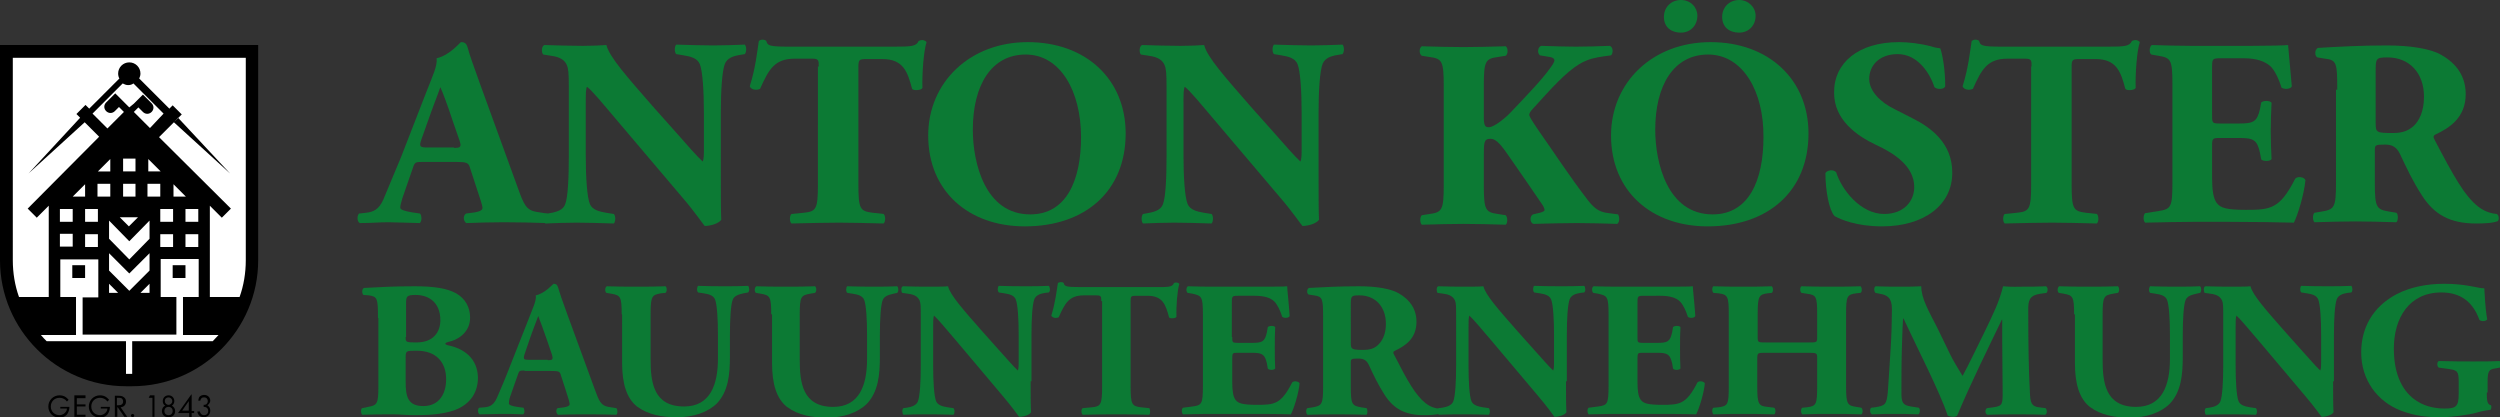 <?xml version="1.0" encoding="utf-8"?>
<!-- Generator: Adobe Illustrator 28.7.1, SVG Export Plug-In . SVG Version: 9.03 Build 54978)  -->
<svg version="1.0" id="Ebene_1" xmlns="http://www.w3.org/2000/svg" xmlns:xlink="http://www.w3.org/1999/xlink" x="0px" y="0px"
	 viewBox="0 0 605.2 101" style="enable-background:new 0 0 605.2 101;" xml:space="preserve">
<rect x="0" y="0" width="605.2" height="101" fill="#333333" stroke="none"/>
<style type="text/css">
	.st0{fill:#0C7A34;}
	.st1{fill:#FFFFFF;}
</style>
<g>
	<path class="st0" d="M109.9,35.8c1.6,0,1.9-0.2,1.3-1.9l-1.8-5.2c-0.9-2.8-2.2-6.3-2.8-7.6c-0.5,1.5-1.9,5-2.9,7.9l-1.7,4.8
		c-0.6,1.7-0.3,1.9,1.4,1.9H109.9z M102.2,39.2c-1.6,0-1.8,0.1-2.2,1.3L97.4,48c-0.4,1.3-0.5,1.8-0.5,2.3c0,0.4,0.9,0.8,2.8,1.1
		l2,0.3c0.4,0.5,0.5,1.9-0.1,2.3c-2.4-0.1-4.8-0.1-7.6-0.2c-2.3,0-3.8,0.2-6.9,0.2c-0.7-0.4-0.7-1.7-0.2-2.3l1.8-0.2
		c1.6-0.2,3-0.7,4.1-3.2c1.1-2.6,2.4-5.7,4.3-10.3l6.1-15.7c1.6-4.1,2.7-6.3,2.5-8.2c3.2-0.7,5.7-3.9,5.9-3.9c0.9,0,1.3,0.3,1.6,1.3
		c0.5,1.9,1.4,4.3,3,8.8l9.2,25.3c1.4,3.9,2,5.3,4.5,5.7l2.6,0.4c0.4,0.3,0.5,1.9-0.1,2.3c-3.2-0.1-6.9-0.2-10.4-0.2
		c-3.4,0-6,0.1-9.1,0.2c-0.7-0.4-0.9-1.7-0.1-2.3l2.2-0.3c1.6-0.3,1.8-0.7,1.8-1.1c0-0.5-0.5-2-1.3-4.4l-1.8-5.5
		c-0.3-1-0.9-1.2-3.2-1.2H102.2z"/>
	<path class="st0" d="M174.5,42.8c0,4.2,0,8.3,0.1,10.4c-0.5,0.8-2.4,1.5-4,1.5c-0.1,0-2.3-3.3-5.5-7l-15.6-18.4
		c-3.9-4.6-6.1-7.3-7.4-8.3c-0.3,0.6-0.3,1.7-0.3,4.1v12.5c0,5.2,0.3,10.1,1,11.8c0.6,1.4,2.2,1.8,3.9,2.1l1.9,0.3
		c0.5,0.5,0.4,1.9,0,2.3c-3.6-0.1-6.3-0.2-9-0.2c-2.5,0-5,0.1-7.6,0.2c-0.4-0.4-0.5-1.7,0-2.3l1.1-0.2c1.8-0.3,3.2-0.8,3.7-2.1
		c0.7-1.7,0.9-6.6,0.9-11.8V21.2c0-3.5-0.1-4.6-0.5-5.5c-0.5-1.1-1.5-1.9-3.8-2.2l-1.9-0.3c-0.5-0.5-0.4-2.1,0.3-2.3
		c3.2,0.1,6.5,0.2,9.3,0.2c2.3,0,4.3-0.1,5.7-0.2c0.7,2.9,5.1,7.8,11.1,14.7l5.7,6.4c3,3.4,4.9,5.6,6.5,7.1c0.3-0.6,0.3-1.7,0.3-2.9
		v-8.9c0-5.2-0.3-10.1-1-11.8c-0.6-1.4-2.1-1.8-3.9-2.1l-1.8-0.3c-0.5-0.5-0.4-1.9,0-2.3c3.6,0.1,6.3,0.2,9,0.2
		c2.5,0,4.9-0.1,7.6-0.2c0.4,0.4,0.5,1.7,0,2.3l-1.2,0.2c-1.8,0.3-3,0.8-3.6,2.1c-0.7,1.7-1,6.6-1,11.8V42.8z"/>
	<path class="st0" d="M198.2,16.1c0-1.5,0-1.9-1.6-1.9h-4.2c-4.9,0-6.3,2.6-8.4,7.3c-0.8,0.4-2.1,0.3-2.5-0.6
		c1.4-4.4,1.8-8.4,2.2-11c0.3-0.2,0.6-0.3,0.9-0.3c0.3,0,0.7,0.1,0.9,0.3c0.3,1.1,0.5,1.4,5.7,1.4h25.1c4.5,0,5.5-0.1,6.1-1.4
		c0.3-0.1,0.5-0.2,0.9-0.2c0.4,0,0.9,0.3,1,0.5c-0.7,2.2-1.1,7.4-1,11.1c-0.3,0.6-2.2,0.7-2.5,0.2c-1.1-4.1-2.1-7.2-7.2-7.2h-4
		c-1.6,0-1.8,0.2-1.8,1.9v28.4c0,6,0.4,6.5,3.4,6.9l2.7,0.3c0.5,0.4,0.5,1.9,0,2.3c-4.4-0.1-7.8-0.2-10.8-0.2
		c-3.2,0-6.7,0.1-11.5,0.2c-0.5-0.4-0.5-1.9,0-2.3l3-0.3c3-0.3,3.4-0.9,3.4-6.9V16.1z"/>
	<path class="st0" d="M248.3,13.2c-8.3,0-12.8,7.4-12.8,18.2c0,7.9,2.9,20.5,13.9,20.5c8.8,0,12.3-8.3,12.3-18.7
		C261.7,22.1,256.7,13.2,248.3,13.2 M272.5,32.3c0,14.1-9.9,22.5-24.4,22.5c-13.6,0-23.4-8.5-23.4-22c0-12.8,10-22.6,24.1-22.6
		C262.9,10.2,272.5,19.2,272.5,32.3"/>
	<path class="st0" d="M319.2,42.8c0,4.2,0,8.3,0.1,10.4c-0.5,0.8-2.4,1.5-4,1.5c-0.1,0-2.3-3.3-5.5-7l-15.6-18.4
		c-3.9-4.6-6.1-7.3-7.4-8.3c-0.3,0.6-0.3,1.7-0.3,4.1v12.5c0,5.2,0.3,10.1,1,11.8c0.6,1.4,2.2,1.8,3.9,2.1l1.9,0.3
		c0.5,0.5,0.4,1.9,0,2.3c-3.6-0.1-6.3-0.2-9-0.2c-2.5,0-5,0.1-7.6,0.2c-0.4-0.4-0.5-1.7,0-2.3l1.1-0.2c1.8-0.3,3.2-0.8,3.7-2.1
		c0.7-1.7,0.9-6.6,0.9-11.8V21.2c0-3.5-0.1-4.6-0.5-5.5c-0.5-1.1-1.5-1.9-3.8-2.2l-1.9-0.3c-0.5-0.5-0.4-2.1,0.3-2.3
		c3.2,0.1,6.5,0.2,9.3,0.2c2.3,0,4.3-0.1,5.7-0.2c0.7,2.9,5.1,7.8,11.1,14.7l5.7,6.4c3,3.4,4.9,5.6,6.5,7.1c0.3-0.6,0.3-1.7,0.3-2.9
		v-8.9c0-5.2-0.3-10.1-1-11.8c-0.6-1.4-2.1-1.8-3.9-2.1l-1.8-0.3c-0.5-0.5-0.4-1.9,0-2.3c3.6,0.1,6.3,0.2,9,0.2
		c2.5,0,4.9-0.1,7.6-0.2c0.4,0.4,0.5,1.7,0,2.3l-1.2,0.2c-1.8,0.3-3,0.8-3.6,2.1c-0.7,1.7-1,6.6-1,11.8V42.8z"/>
	<path class="st0" d="M359.2,28.4c0,2.1,0.4,2.4,1.2,2.4c1.4,0,4.3-2.5,5.4-3.7c3.6-3.8,7.5-7.8,9.6-10.8c0.6-0.8,0.9-1.4,0.9-1.7
		c0-0.3-0.3-0.7-1.1-0.8l-2.4-0.4c-0.7-0.5-0.6-2,0.3-2.3c3.4,0.1,5.9,0.2,8.4,0.2c2.5,0,5.5-0.1,8.2-0.2c0.8,0.3,0.9,1.7,0.3,2.3
		c-2.4,0.3-4.4,0.6-5.8,1.2c-2.7,1-5.6,3.5-10,8.3l-3.1,3.4c-0.7,0.7-0.9,1.2-0.9,1.5c0,0.3,0.4,1.1,2.4,4c3.4,4.8,7.4,11,11.9,16.8
		c1.8,2.3,3.1,2.8,5,3l2.2,0.3c0.4,0.6,0.4,1.9-0.2,2.3c-3.4-0.1-6.6-0.2-9.7-0.2c-3.4,0-6.8,0.1-10.6,0.2c-0.9-0.3-0.9-1.9-0.1-2.3
		l1.7-0.4c0.7-0.2,1.1-0.4,1.1-0.6c0-0.3-0.1-0.7-0.5-1.3l-3.9-5.7l-3.6-5.2c-2.4-3.5-3.6-5.1-5.1-5.1c-1.6,0-1.6,0.9-1.6,4.4v6.8
		c0,6,0.4,6.6,3.4,7l1.9,0.3c0.5,0.5,0.5,1.9,0,2.3c-3.6-0.1-6.9-0.2-10.2-0.2c-3,0-6.5,0.1-10.1,0.2c-0.5-0.4-0.5-1.9,0-2.3
		l1.9-0.3c3-0.4,3.4-1,3.4-7v-24c0-6-0.4-6.6-3.4-7l-1.9-0.3c-0.7-0.4-0.7-1.9,0-2.3c3.4,0.1,6.7,0.2,10.1,0.2
		c3.2,0,6.6-0.1,10.2-0.2c0.6,0.4,0.6,1.9,0,2.3l-1.9,0.3c-3,0.4-3.4,1-3.4,7V28.4z"/>
	<path class="st0" d="M416.9,4.1c0-2.4,1.8-4.1,4.1-4.1s4,1.8,4,3.8c0,2.4-1.7,4.1-4,4.1C418.7,7.9,416.9,6.6,416.9,4.1 M402.8,4.1
		c0-2.4,1.8-4.1,4.1-4.1c2.4,0,4,1.8,4,3.8c0,2.4-1.7,4.1-4,4.1C404.6,7.9,402.8,6.6,402.8,4.1 M413.5,13.2
		c-8.3,0-12.8,7.4-12.8,18.2c0,7.9,2.9,20.5,13.9,20.5c8.8,0,12.3-8.3,12.3-18.7C427,22.1,421.9,13.2,413.5,13.2 M437.8,32.3
		c0,14.1-9.9,22.5-24.4,22.5c-13.6,0-23.4-8.5-23.4-22c0-12.8,10-22.6,24.1-22.6C428.1,10.2,437.8,19.2,437.8,32.3"/>
	<path class="st0" d="M455.6,54.8c-6.2,0-10.1-1.7-11.5-2.5c-1.3-1.4-2.2-6.1-2.2-10.4c0.5-0.8,2-0.9,2.6-0.2
		c1.3,4.2,5.9,10.1,11.6,10.1c5,0,7.3-3.3,7.3-6.5c0-5.2-5.1-8.3-9.2-10.2c-4.9-2.3-10.2-6.2-10.2-12.6c-0.1-7.3,5.9-12.3,15.7-12.3
		c2.2,0,5,0.3,7.7,1c0.9,0.3,1.5,0.4,2.3,0.5c0.5,1.4,1.2,4.9,1.2,9.2c-0.3,0.8-2,0.8-2.6,0.2c-1.1-3.3-4-8-8.9-8
		c-4.5,0-6.9,2.8-6.9,6c0,3,2.8,5.7,6.1,7.3l4.5,2.3c4.2,2.1,9.5,5.9,9.5,13C472.7,49.6,465.8,54.8,455.6,54.8"/>
	<path class="st0" d="M491.8,16.1c0-1.5,0-1.9-1.6-1.9H486c-4.9,0-6.3,2.6-8.4,7.3c-0.8,0.4-2.1,0.3-2.5-0.6c1.4-4.4,1.8-8.4,2.2-11
		c0.3-0.2,0.6-0.3,0.9-0.3c0.3,0,0.7,0.1,0.9,0.3c0.3,1.1,0.5,1.4,5.7,1.4H510c4.5,0,5.5-0.1,6.1-1.4c0.3-0.1,0.5-0.2,0.9-0.2
		c0.4,0,0.9,0.3,1,0.5c-0.7,2.2-1.1,7.4-1,11.1c-0.3,0.6-2.2,0.7-2.5,0.2c-1.1-4.1-2.1-7.2-7.2-7.2h-4c-1.6,0-1.8,0.2-1.8,1.9v28.4
		c0,6,0.4,6.5,3.4,6.9l2.7,0.3c0.5,0.4,0.5,1.9,0,2.3c-4.4-0.1-7.8-0.2-10.8-0.2c-3.2,0-6.7,0.1-11.5,0.2c-0.5-0.4-0.5-1.9,0-2.3
		l3-0.3c3-0.3,3.4-0.9,3.4-6.9V16.1z"/>
	<path class="st0" d="M535.5,28c0,1.8,0.1,1.9,1.9,1.9h4.7c3.5,0,4.3-0.5,5-3.5l0.3-1.6c0.5-0.5,2.2-0.5,2.5,0.1
		c-0.1,2.1-0.2,4.4-0.2,6.8c0,2.4,0.1,4.8,0.2,6.8c-0.3,0.6-2,0.6-2.5,0.1l-0.3-1.6c-0.7-3.1-1.5-3.6-5-3.6h-4.7
		c-1.8,0-1.9,0.1-1.9,2V43c0,3,0.3,5,1.1,6.1c0.9,1.2,2.2,1.7,7.1,1.7c5.9,0,8.2-0.2,11.9-7.5c0.5-0.7,2.2-0.5,2.5,0.3
		c-0.3,3.4-1.9,8.6-2.8,10.3c-3.6-0.1-10.1-0.2-15.6-0.2h-8.8c-3.2,0-6.5,0.1-11.6,0.2c-0.5-0.4-0.5-1.9,0-2.3l3.2-0.5
		c3-0.5,3.4-0.8,3.4-6.8v-24c0-5.9-0.4-6.3-3.4-6.8l-1.7-0.3c-0.6-0.4-0.5-1.9,0.1-2.3c3.2,0.1,6.5,0.2,9.7,0.2h14.3
		c4.3,0,8.2-0.1,9-0.2c0.1,1,0.5,5.7,0.9,10c-0.3,0.7-1.8,0.8-2.5,0.3c-0.7-2.3-1.7-4.2-2.6-5.1c-1.3-1.2-3.3-2-6.6-2h-5.4
		c-2.2,0-2.2,0.1-2.2,2.5V28z"/>
	<path class="st0" d="M575.1,29.8c0,2.3,0.2,2.4,4.2,2.4c2.4,0,3.8-0.6,5.1-1.8c1.1-1.1,2.4-3.2,2.4-7c0-5.8-3.6-9.5-8.8-9.5
		c-2.8,0-2.9,0.2-2.9,3.3V29.8z M565.8,21.7c0-6.4-0.1-7.2-3-7.5l-1.8-0.3c-0.7-0.3-0.7-1.9,0.1-2.3c5.1-0.3,10.3-0.6,16.7-0.6
		c5.7,0,10.7,0.8,13.2,2.3c3.9,2.2,5.9,5.4,5.9,9.5c0,5.7-4,8.2-7.2,9.7c-0.7,0.3-0.7,0.7-0.3,1.4c4.5,8.6,7.2,13.5,10.5,16.1
		c1.8,1.4,3.5,1.7,4.5,1.8c0.6,0.3,0.6,1.3,0.3,1.7c-1.1,0.5-3.2,0.6-5.3,0.6c-6.2,0-10.1-2.1-13.1-6.8c-2.2-3.4-3.7-6.6-5.3-10
		c-0.8-1.7-1.9-2.3-3.6-2.3c-2.4,0-2.5,0.1-2.5,1.4v7.9c0,5.9,0.4,6.4,3.4,6.9l1.8,0.3c0.5,0.3,0.5,1.9,0,2.3
		c-3.6-0.1-6.7-0.2-9.9-0.2c-3.4,0-6.3,0.1-9.9,0.2c-0.5-0.4-0.5-1.9,0-2.3l1.8-0.3c3-0.5,3.4-1,3.4-6.9V21.7z"/>
	<path class="st0" d="M98.2,92.4c0,3.6,0.5,5.9,4.3,5.9c3.6,0,5.5-2.7,5.5-6.5c0-4.1-2.4-6.9-7.1-6.9c-2.7,0-2.7,0-2.7,1.9V92.4z
		 M98.2,81.6c0,1.2,0,1.3,2.6,1.3c4.2,0,5.8-2.6,5.8-5.4c0-4.1-2.6-6.1-6-6.1c-2.3,0-2.3,0.4-2.3,2.4V81.6z M91.5,77
		c0-4.7-0.1-5.2-2.2-5.5L88,71.4c-0.4-0.2-0.5-1.6,0.2-1.7c3.7-0.2,7.3-0.4,12.2-0.4c4.7,0,7.8,0.5,10,1.7c2.1,1.2,3.4,3.2,3.4,5.9
		c0,3.9-3.5,5.5-5,5.8c-0.5,0.1-1,0.3-1,0.5c0,0.1,0.2,0.3,0.7,0.4c3.9,0.8,7.1,3.2,7.2,7.8c0,4.3-2.6,6.8-5.7,7.9s-6.8,1.2-9.7,1.2
		c-1.8,0-3.6-0.2-5-0.2c-2.4,0-4.8,0-7.6,0.1c-0.4-0.3-0.4-1.5,0-1.6l1.4-0.3c2.2-0.4,2.5-0.7,2.5-5V77z"/>
	<path class="st0" d="M132.6,87.2c1.1,0,1.4-0.1,1-1.4l-1.3-3.8c-0.7-2-1.6-4.5-2-5.5c-0.4,1.1-1.4,3.6-2.1,5.7l-1.2,3.5
		c-0.4,1.3-0.2,1.4,1,1.4H132.6z M127,89.7c-1.2,0-1.3,0-1.6,0.9l-1.9,5.4c-0.3,0.9-0.3,1.3-0.3,1.7c0,0.3,0.6,0.6,2,0.8l1.5,0.2
		c0.3,0.3,0.4,1.4-0.1,1.6c-1.7-0.1-3.5-0.1-5.5-0.1c-1.7,0-2.8,0.1-5,0.1c-0.5-0.3-0.5-1.3-0.1-1.6l1.3-0.1c1.2-0.1,2.2-0.5,3-2.3
		c0.8-1.9,1.8-4.1,3.1-7.5l4.5-11.4c1.1-2.9,2-4.6,1.8-5.9c2.3-0.5,4.2-2.8,4.3-2.8c0.6,0,0.9,0.2,1.1,0.9c0.4,1.4,1,3.1,2.2,6.4
		l6.7,18.3c1,2.8,1.5,3.9,3.3,4.2l1.9,0.3c0.3,0.2,0.4,1.4,0,1.6c-2.4-0.1-5-0.1-7.5-0.1c-2.4,0-4.4,0-6.6,0.1
		c-0.5-0.3-0.6-1.3-0.1-1.6l1.6-0.2c1.1-0.2,1.3-0.5,1.3-0.8c0-0.3-0.3-1.4-0.9-3.2l-1.3-4c-0.2-0.7-0.6-0.8-2.3-0.8H127z"/>
	<path class="st0" d="M150.5,76.1c0-4.3-0.3-4.6-2.5-5l-1.2-0.2c-0.4-0.3-0.4-1.3,0.1-1.6c2.3,0.1,4.8,0.1,7.1,0.1
		c2.4,0,4.8,0,7.1-0.1c0.4,0.3,0.4,1.3,0,1.6L160,71c-2.2,0.4-2.5,0.7-2.5,5.1v10.8c0,5.5,0.6,11.5,8.1,11.5c6.3,0,8.2-5.2,8.2-11.6
		v-5.7c0-3.8-0.2-7.3-0.7-8.6c-0.4-1-1.5-1.3-2.8-1.5l-1.3-0.2c-0.4-0.4-0.3-1.3,0-1.6c2.6,0.1,4.6,0.1,6.6,0.1c1.8,0,3.6,0,5.5-0.1
		c0.3,0.3,0.4,1.2,0,1.6L180,71c-1.3,0.3-2.2,0.6-2.6,1.5c-0.5,1.2-0.7,4.8-0.7,8.6v5.2c0,4.4-0.4,8.4-3.1,11.3
		c-2.2,2.2-5.7,3.4-9.7,3.4c-3.7,0-7-0.6-9.7-2.6c-2.5-2-3.6-5.5-3.6-10.6V76.1z"/>
	<path class="st0" d="M186.7,76.1c0-4.3-0.3-4.6-2.5-5l-1.2-0.2c-0.4-0.3-0.4-1.3,0.1-1.6c2.3,0.1,4.8,0.1,7.1,0.1
		c2.4,0,4.8,0,7.1-0.1c0.4,0.3,0.4,1.3,0,1.6l-1.2,0.2c-2.2,0.4-2.5,0.7-2.5,5.1v10.8c0,5.5,0.6,11.5,8.1,11.5
		c6.3,0,8.2-5.2,8.2-11.6v-5.7c0-3.8-0.2-7.3-0.7-8.6c-0.4-1-1.5-1.3-2.8-1.5l-1.3-0.2c-0.4-0.4-0.3-1.3,0-1.6
		c2.6,0.1,4.6,0.1,6.6,0.1c1.8,0,3.6,0,5.5-0.1c0.3,0.3,0.4,1.2,0,1.6l-0.9,0.2c-1.3,0.3-2.2,0.6-2.6,1.5c-0.5,1.2-0.7,4.8-0.7,8.6
		v5.2c0,4.4-0.4,8.4-3.1,11.3c-2.2,2.2-5.7,3.4-9.7,3.4c-3.7,0-7-0.6-9.7-2.6c-2.5-2-3.6-5.5-3.6-10.6V76.1z"/>
	<path class="st0" d="M249.5,92.3c0,3,0,6,0.1,7.5c-0.3,0.6-1.7,1.1-2.9,1.1c0,0-1.7-2.4-4-5.1l-11.3-13.4c-2.8-3.3-4.5-5.3-5.3-6
		c-0.2,0.5-0.2,1.3-0.2,3v9.1c0,3.8,0.2,7.3,0.7,8.6c0.4,1,1.6,1.3,2.8,1.5l1.4,0.2c0.4,0.4,0.3,1.4,0,1.6c-2.6-0.1-4.6-0.1-6.6-0.1
		c-1.8,0-3.6,0-5.5,0.1c-0.3-0.3-0.4-1.3,0-1.6l0.8-0.1c1.3-0.2,2.3-0.6,2.7-1.5c0.5-1.3,0.7-4.8,0.7-8.6V76.7c0-2.6,0-3.3-0.3-4
		c-0.4-0.8-1.1-1.4-2.8-1.6l-1.4-0.2c-0.3-0.4-0.3-1.5,0.2-1.6c2.3,0.1,4.7,0.1,6.8,0.1c1.7,0,3.1,0,4.1-0.1
		c0.5,2.1,3.7,5.7,8.1,10.7l4.1,4.6c2.2,2.4,3.6,4.1,4.7,5.1c0.2-0.5,0.2-1.3,0.2-2.1v-6.5c0-3.8-0.2-7.3-0.7-8.6
		c-0.4-1-1.5-1.3-2.8-1.5l-1.3-0.2c-0.4-0.4-0.3-1.4,0-1.6c2.6,0.1,4.6,0.1,6.6,0.1c1.8,0,3.6,0,5.5-0.1c0.3,0.3,0.4,1.3,0,1.6
		l-0.9,0.1c-1.3,0.2-2.2,0.6-2.6,1.5c-0.5,1.3-0.7,4.8-0.7,8.6V92.3z"/>
	<path class="st0" d="M266.6,72.9c0-1.1,0-1.4-1.2-1.4h-3c-3.6,0-4.6,1.9-6.1,5.3c-0.6,0.3-1.5,0.2-1.8-0.4c1-3.2,1.3-6.1,1.6-7.9
		c0.2-0.1,0.4-0.2,0.7-0.2c0.2,0,0.5,0,0.7,0.2c0.2,0.8,0.4,1,4.1,1h18.2c3.2,0,4,0,4.4-1c0.2-0.1,0.3-0.1,0.6-0.1
		c0.3,0,0.6,0.2,0.7,0.3c-0.5,1.6-0.8,5.4-0.7,8c-0.2,0.4-1.6,0.5-1.8,0.1c-0.8-3-1.5-5.2-5.2-5.2H275c-1.2,0-1.3,0.1-1.3,1.4v20.6
		c0,4.3,0.3,4.7,2.5,5l2,0.2c0.3,0.3,0.3,1.4,0,1.6c-3.2-0.1-5.6-0.1-7.8-0.1c-2.3,0-4.9,0-8.3,0.1c-0.4-0.3-0.4-1.4,0-1.6l2.2-0.2
		c2.2-0.2,2.5-0.7,2.5-5V72.9z"/>
	<path class="st0" d="M298.3,81.6c0,1.3,0,1.4,1.4,1.4h3.4c2.5,0,3.1-0.3,3.6-2.6l0.2-1.2c0.3-0.4,1.6-0.4,1.8,0
		c-0.1,1.5-0.1,3.2-0.1,5c0,1.8,0,3.5,0.1,5c-0.2,0.4-1.5,0.5-1.8,0l-0.2-1.2c-0.5-2.2-1.1-2.6-3.6-2.6h-3.4c-1.3,0-1.4,0-1.4,1.4
		v5.6c0,2.2,0.2,3.6,0.8,4.4c0.6,0.8,1.6,1.2,5.1,1.2c4.3,0,5.9-0.1,8.6-5.4c0.4-0.5,1.6-0.3,1.8,0.2c-0.2,2.4-1.4,6.2-2.1,7.5
		c-2.6-0.1-7.3-0.1-11.3-0.1h-6.4c-2.3,0-4.7,0-8.4,0.1c-0.4-0.3-0.4-1.4,0-1.6l2.3-0.3c2.2-0.3,2.5-0.6,2.5-4.9V76.1
		c0-4.3-0.3-4.5-2.5-5l-1.2-0.2c-0.4-0.3-0.4-1.4,0.1-1.6c2.3,0.1,4.7,0.1,7,0.1h10.4c3.1,0,5.9,0,6.6-0.1c0,0.7,0.4,4.1,0.6,7.2
		c-0.2,0.5-1.3,0.6-1.8,0.2c-0.5-1.6-1.2-3-1.9-3.7c-0.9-0.9-2.4-1.4-4.8-1.4h-3.9c-1.6,0-1.6,0.1-1.6,1.8V81.6z"/>
	<path class="st0" d="M327,82.9c0,1.6,0.1,1.8,3,1.8c1.8,0,2.8-0.4,3.7-1.3c0.8-0.8,1.8-2.3,1.8-5c0-4.2-2.6-6.9-6.4-6.9
		c-2,0-2.1,0.1-2.1,2.4V82.9z M320.3,77c0-4.7-0.1-5.2-2.2-5.5l-1.3-0.2c-0.5-0.2-0.5-1.4,0.1-1.6c3.7-0.2,7.5-0.4,12.1-0.4
		c4.2,0,7.7,0.6,9.6,1.7c2.8,1.6,4.3,3.9,4.3,6.9c0,4.2-2.9,5.9-5.2,7c-0.5,0.2-0.5,0.5-0.2,1c3.2,6.3,5.2,9.8,7.6,11.7
		c1.3,1,2.5,1.3,3.3,1.3c0.4,0.2,0.4,0.9,0.2,1.2c-0.8,0.3-2.3,0.4-3.9,0.4c-4.5,0-7.3-1.5-9.5-4.9c-1.6-2.5-2.7-4.8-3.8-7.2
		c-0.6-1.3-1.4-1.6-2.6-1.6c-1.7,0-1.8,0.1-1.8,1v5.8c0,4.3,0.3,4.6,2.5,5l1.3,0.2c0.3,0.2,0.3,1.4,0,1.6c-2.6-0.1-4.8-0.1-7.2-0.1
		c-2.4,0-4.6,0-7.1,0.1c-0.4-0.3-0.4-1.4,0-1.6l1.3-0.2c2.2-0.4,2.5-0.7,2.5-5V77z"/>
	<path class="st0" d="M379.1,92.3c0,3,0,6,0.1,7.5c-0.3,0.6-1.7,1.1-2.9,1.1c0,0-1.7-2.4-4-5.1l-11.3-13.4c-2.8-3.3-4.5-5.3-5.3-6
		c-0.2,0.5-0.2,1.3-0.2,3v9.1c0,3.8,0.2,7.3,0.7,8.6c0.4,1,1.6,1.3,2.8,1.5l1.4,0.2c0.4,0.4,0.3,1.4,0,1.6c-2.6-0.1-4.6-0.1-6.6-0.1
		c-1.8,0-3.6,0-5.5,0.1c-0.3-0.3-0.4-1.3,0-1.6l0.8-0.1c1.3-0.2,2.3-0.6,2.7-1.5c0.5-1.3,0.7-4.8,0.7-8.6V76.7c0-2.6,0-3.3-0.3-4
		c-0.4-0.8-1.1-1.4-2.8-1.6l-1.4-0.2c-0.3-0.4-0.3-1.5,0.2-1.6c2.3,0.1,4.7,0.1,6.8,0.1c1.7,0,3.1,0,4.1-0.1
		c0.5,2.1,3.7,5.7,8.1,10.7l4.1,4.6c2.2,2.4,3.6,4.1,4.7,5.1c0.2-0.5,0.2-1.3,0.2-2.1v-6.5c0-3.8-0.2-7.3-0.7-8.6
		c-0.4-1-1.5-1.3-2.8-1.5l-1.3-0.2c-0.4-0.4-0.3-1.4,0-1.6c2.6,0.1,4.6,0.1,6.6,0.1c1.8,0,3.6,0,5.5-0.1c0.3,0.3,0.4,1.3,0,1.6
		l-0.9,0.1c-1.3,0.2-2.2,0.6-2.6,1.5c-0.5,1.3-0.7,4.8-0.7,8.6V92.3z"/>
	<path class="st0" d="M396.4,81.6c0,1.3,0,1.4,1.4,1.4h3.4c2.5,0,3.1-0.3,3.6-2.6l0.2-1.2c0.3-0.4,1.6-0.4,1.8,0
		c-0.1,1.5-0.1,3.2-0.1,5c0,1.8,0,3.5,0.1,5c-0.2,0.4-1.5,0.5-1.8,0l-0.2-1.2c-0.5-2.2-1.1-2.6-3.6-2.6h-3.4c-1.3,0-1.4,0-1.4,1.4
		v5.6c0,2.2,0.2,3.6,0.8,4.4c0.6,0.8,1.6,1.2,5.1,1.2c4.3,0,5.9-0.1,8.6-5.4c0.4-0.5,1.6-0.3,1.8,0.2c-0.2,2.4-1.4,6.2-2.1,7.5
		c-2.6-0.1-7.3-0.1-11.3-0.1H393c-2.3,0-4.7,0-8.4,0.1c-0.4-0.3-0.4-1.4,0-1.6l2.3-0.3c2.2-0.3,2.5-0.6,2.5-4.9V76.1
		c0-4.3-0.3-4.5-2.5-5l-1.2-0.2c-0.4-0.3-0.4-1.4,0.1-1.6c2.3,0.1,4.7,0.1,7,0.1h10.4c3.1,0,5.9,0,6.6-0.1c0,0.7,0.4,4.1,0.6,7.2
		c-0.2,0.5-1.3,0.6-1.8,0.2c-0.5-1.6-1.2-3-1.9-3.7c-0.9-0.9-2.4-1.4-4.8-1.4H398c-1.6,0-1.6,0.1-1.6,1.8V81.6z"/>
	<path class="st0" d="M427.5,85.4c-2,0-2.1,0-2.1,1.4v6.7c0,4.3,0.3,4.8,2.5,5l1.6,0.2c0.4,0.3,0.4,1.4,0,1.6
		c-2.8-0.1-5.2-0.1-7.4-0.1c-2.3,0-4.8,0-7.3,0.1c-0.4-0.3-0.4-1.4,0-1.6l1.2-0.1c2.3-0.3,2.5-0.7,2.5-5.1V76.1
		c0-4.3-0.2-4.8-2.5-5.1l-1.2-0.1c-0.4-0.3-0.4-1.4,0-1.6c2.4,0.1,4.9,0.1,7.3,0.1c2.2,0,4.6,0,6.8-0.1c0.4,0.3,0.4,1.4,0,1.6
		l-1,0.1c-2.1,0.3-2.4,0.7-2.4,5.1v5.4c0,1.4,0,1.4,2.1,1.4h10.2c2.1,0,2.1,0,2.1-1.4v-5.4c0-4.3-0.2-4.7-2.5-5l-1.3-0.2
		c-0.4-0.3-0.4-1.4,0-1.6c2.7,0.1,5.1,0.1,7.4,0.1c2.4,0,4.6,0,6.9-0.1c0.4,0.3,0.4,1.4,0,1.6l-1,0.1c-2.3,0.3-2.5,0.7-2.5,5.1v17.4
		c0,4.3,0.3,4.7,2.5,5l1.2,0.2c0.4,0.3,0.4,1.4,0,1.6c-2.4-0.1-4.8-0.1-7.1-0.1c-2.4,0-4.8,0-7.2,0.1c-0.4-0.3-0.4-1.4,0-1.6
		l1.1-0.1c2.3-0.3,2.5-0.7,2.5-5.1v-6.7c0-1.3,0-1.4-2.1-1.4H427.5z"/>
	<path class="st0" d="M454,70.9c-0.4-0.4-0.4-1.5,0.1-1.6c1.7,0.1,3.8,0.1,6.2,0.1c1.6,0,3,0,4.8-0.1c0,2.9,1.7,5.8,3.9,10.1
		l3.2,6.6c0.4,0.9,2.2,3.9,2.9,5c0.6-1.1,1.4-2.6,2.7-5.3l2.5-5.1c2.3-4.8,3.6-7.3,4.6-11.3c2.3,0.2,3.4,0.1,4.8,0.1
		c1.6,0,3.9,0,5.6-0.1c0.5,0.3,0.5,1.2,0.1,1.6l-1.4,0.2c-2,0.3-3,0.9-3,3.4c0,9.6,0.1,14.7,0.4,20.6c0.1,2.2,0.3,3.3,2.2,3.5
		l1.6,0.2c0.4,0.4,0.4,1.4-0.1,1.6c-2.3-0.1-4.4-0.1-6.8-0.1c-2.2,0-4.9,0-7.2,0.1c-0.6-0.2-0.6-1.3-0.1-1.6l1.5-0.2
		c2.3-0.3,2.3-0.8,2.3-3.7l-0.1-12.2v-5.3h-0.1c-3.6,7.5-7.5,15.3-10.8,23.2c-0.2,0.2-0.6,0.3-1,0.3c-0.4,0-1-0.1-1.3-0.3
		c-1.9-5.8-7.9-17.4-10.7-23.5h-0.1c-0.2,3-0.2,5.1-0.3,7.5c-0.1,3-0.1,7.7-0.1,10.5c0,2.3,0.3,3,2.3,3.3l1.9,0.3
		c0.4,0.3,0.3,1.4-0.1,1.6c-1.8-0.1-3.9-0.1-5.8-0.1c-1.6,0-3.4,0-5.4,0.1c-0.6-0.2-0.6-1.4-0.2-1.6l0.9-0.1
		c2.5-0.4,2.8-0.7,3.1-3.6c0.2-2.3,0.4-6.4,0.7-10.8c0.2-3.1,0.3-6.9,0.3-9.4c0-2.7-1.1-3.4-3-3.7L454,70.9z"/>
	<path class="st0" d="M502.1,76.1c0-4.3-0.3-4.6-2.5-5l-1.2-0.2c-0.4-0.3-0.4-1.3,0.1-1.6c2.3,0.1,4.8,0.1,7.1,0.1
		c2.4,0,4.8,0,7.1-0.1c0.4,0.3,0.4,1.3,0,1.6l-1.2,0.2c-2.2,0.4-2.5,0.7-2.5,5.1v10.8c0,5.5,0.6,11.5,8.1,11.5
		c6.3,0,8.2-5.2,8.2-11.6v-5.7c0-3.8-0.2-7.3-0.7-8.6c-0.4-1-1.5-1.3-2.8-1.5l-1.3-0.2c-0.4-0.4-0.3-1.3,0-1.6
		c2.6,0.1,4.6,0.1,6.6,0.1c1.8,0,3.6,0,5.5-0.1c0.3,0.3,0.4,1.2,0,1.6l-0.9,0.2c-1.3,0.3-2.2,0.6-2.6,1.5c-0.5,1.2-0.7,4.8-0.7,8.6
		v5.2c0,4.4-0.4,8.4-3.1,11.3c-2.2,2.2-5.7,3.4-9.7,3.4c-3.7,0-7-0.6-9.7-2.6c-2.5-2-3.6-5.5-3.6-10.6V76.1z"/>
	<path class="st0" d="M564.8,92.3c0,3,0,6,0.1,7.5c-0.3,0.6-1.7,1.1-2.9,1.1c0,0-1.7-2.4-4-5.1l-11.3-13.4c-2.8-3.3-4.5-5.3-5.3-6
		c-0.2,0.5-0.2,1.3-0.2,3v9.1c0,3.8,0.2,7.3,0.7,8.6c0.4,1,1.6,1.3,2.8,1.5l1.4,0.2c0.4,0.4,0.3,1.4,0,1.6c-2.6-0.1-4.6-0.1-6.6-0.1
		c-1.8,0-3.6,0-5.5,0.1c-0.3-0.3-0.4-1.3,0-1.6l0.8-0.1c1.3-0.2,2.3-0.6,2.7-1.5c0.5-1.3,0.7-4.8,0.7-8.6V76.7c0-2.6,0-3.3-0.3-4
		c-0.4-0.8-1.1-1.4-2.8-1.6l-1.4-0.2c-0.3-0.4-0.3-1.5,0.2-1.6c2.3,0.1,4.7,0.1,6.8,0.1c1.7,0,3.1,0,4.1-0.1
		c0.5,2.1,3.7,5.7,8.1,10.7l4.1,4.6c2.2,2.4,3.6,4.1,4.7,5.1c0.2-0.5,0.2-1.3,0.2-2.1v-6.5c0-3.8-0.2-7.3-0.7-8.6
		c-0.4-1-1.5-1.3-2.8-1.5l-1.3-0.2c-0.4-0.4-0.3-1.4,0-1.6c2.6,0.1,4.6,0.1,6.6,0.1c1.8,0,3.6,0,5.5-0.1c0.3,0.3,0.4,1.3,0,1.6
		l-0.9,0.1c-1.3,0.2-2.2,0.6-2.6,1.5c-0.5,1.3-0.7,4.8-0.7,8.6V92.3z"/>
	<path class="st0" d="M602,95c0,2,0.1,2.9,1,3.1c0.2,0.2,0.1,1-0.1,1.1c-0.8,0.1-2.1,0.3-3.4,0.7c-1.7,0.5-5.9,1.1-8.7,1.1
		c-3.3,0-6.2-0.3-9.6-1.6c-5.7-2.2-9.6-7.4-9.6-14.1c0-5.8,2.7-11,8.6-14.1c3.3-1.7,7.3-2.5,11.5-2.5c5.4,0,8.1,1.1,9.7,1.1
		c0.1,1.4,0.2,4.7,0.7,7.5c-0.2,0.5-1.5,0.6-1.9,0.1c-1.6-4.4-4.6-6.6-9.2-6.6c-7.8,0-11.5,6.2-11.5,13.6c0,6.7,2.4,10.7,5.6,12.7
		c2.3,1.5,4.9,1.8,6.7,1.8c2.8,0,3.4-0.5,3.4-3.6v-2.9c0-2.5-0.3-2.8-2.6-3.1l-2.2-0.3c-0.5-0.3-0.5-1.4,0-1.6
		c3.5,0.1,5.9,0.1,8.3,0.1c2.3,0,4.7,0,6.4-0.1c0.4,0.3,0.4,1.4,0,1.6l-1.1,0.2c-1.5,0.2-1.8,0.7-1.8,3.2V95z"/>
	<path d="M48.5,97c0-0.2,0.1-0.4,0.2-0.5c0.2-0.3,0.5-0.3,0.7-0.3c0.6,0,0.9,0.4,0.9,0.9c0,0.5-0.3,0.7-0.4,0.8
		c-0.2,0.1-0.4,0.1-0.6,0.1v0.5c0.2,0,0.4,0,0.6,0.1c0.4,0.2,0.5,0.6,0.5,0.9c0,0.6-0.4,1-1,1c-0.3,0-0.6-0.1-0.8-0.4
		c-0.1-0.1-0.2-0.3-0.2-0.5h-0.6c0,0.2,0,0.4,0.1,0.5c0.3,0.7,0.9,0.9,1.4,0.9c0.9,0,1.6-0.6,1.6-1.6c0-0.9-0.6-1.2-0.7-1.3
		c0.5-0.3,0.7-0.8,0.7-1.1c0-0.7-0.5-1.4-1.5-1.4c-0.3,0-0.9,0.1-1.2,0.6C48.1,96.5,48,96.7,48,97H48.5z M44.1,99.4l1.6-2.3v2.3
		H44.1z M46.3,95.5l-3.2,4.5h2.7v1h0.6v-1H47v-0.5h-0.6V95.5z M40.8,100.5c-0.6,0-1-0.4-1-1c0-0.6,0.4-1,1-1c0.6,0,1,0.4,1,1
		C41.8,100.1,41.4,100.5,40.8,100.5 M40.8,98c-0.5,0-0.9-0.4-0.9-0.9c0-0.6,0.4-0.9,0.9-0.9c0.5,0,0.9,0.4,0.9,0.9
		C41.7,97.6,41.3,98,40.8,98 M41.6,98.2c0.4-0.2,0.6-0.7,0.6-1.1c0-0.7-0.5-1.4-1.4-1.4c-0.9,0-1.4,0.7-1.4,1.4
		c0,0.5,0.2,0.9,0.6,1.1c-0.5,0.2-0.8,0.7-0.8,1.3c0,0.8,0.5,1.5,1.6,1.5c1.1,0,1.6-0.7,1.6-1.5C42.4,98.9,42.1,98.5,41.6,98.2z
		 M36.8,100.9h0.6v-5.2h-1.1L36,96.3h0.9V100.9z M31.7,100.6c0,0.2,0.2,0.4,0.4,0.4c0.2,0,0.4-0.2,0.4-0.4c0-0.2-0.2-0.4-0.4-0.4
		C31.9,100.2,31.7,100.4,31.7,100.6 M28.4,96.3h0.3c0.2,0,0.5,0,0.7,0.1c0.3,0.2,0.4,0.5,0.4,0.8c0,0.6-0.4,0.9-1.1,0.9h-0.4V96.3z
		 M27.8,95.7v5.2h0.6v-2.3h0.1l1.6,2.3h0.7l-1.6-2.3c0.8-0.1,1.3-0.6,1.3-1.4c0-0.6-0.3-0.9-0.6-1.1c-0.4-0.3-0.9-0.3-1.3-0.3H27.8z
		 M24.5,98.9H26c0,0.3-0.1,0.6-0.2,0.7c-0.3,0.5-0.9,0.9-1.6,0.9c-1,0-2.1-0.7-2.1-2.1c0-1.2,0.9-2.1,2.1-2.1c0.6,0,1,0.2,1.3,0.4
		c0.2,0.1,0.3,0.3,0.5,0.5l0.4-0.4c-0.1-0.2-0.4-0.4-0.6-0.6c-0.5-0.4-1.1-0.5-1.6-0.5c-1.5,0-2.7,1.2-2.7,2.7
		c0,1.5,1.1,2.7,2.7,2.7c1.2,0,1.8-0.7,1.9-0.9c0.3-0.4,0.5-1.1,0.5-1.6v-0.1h-2.2V98.9z M20.7,95.7H18v5.2h2.7v-0.5h-2.1v-2h2.1
		v-0.5h-2.1v-1.5h2.1V95.7z M14.7,98.9h1.5c0,0.3-0.1,0.6-0.2,0.7c-0.3,0.5-0.9,0.9-1.6,0.9c-1,0-2.1-0.7-2.1-2.1
		c0-1.2,0.9-2.1,2.1-2.1c0.6,0,1,0.2,1.3,0.4c0.2,0.1,0.3,0.3,0.5,0.5l0.4-0.4c-0.1-0.2-0.4-0.4-0.6-0.6c-0.5-0.4-1.1-0.5-1.6-0.5
		c-1.5,0-2.7,1.2-2.7,2.7c0,1.5,1.1,2.7,2.7,2.7c1.2,0,1.8-0.7,1.9-0.9c0.3-0.4,0.5-1.1,0.5-1.6v-0.1h-2.2V98.9z"/>
	<path class="st1" d="M30.5,92c-16,0-29-13-29-29V12.4H61V63c0,16-13,29-29,29H30.5z"/>
	<path d="M20.6,67.3h-3.1v-3.1h3.1V67.3z M20.5,29.6L6.9,42l12.5-13.5L20.5,29.6z M43.1,28.5L55.7,42L42.1,29.6L43.1,28.5z
		 M44.9,67.3h-3.1v-3.1h3.1V67.3z M17.6,59.7h-3.1v-3.1h3.1V59.7z M14.5,50.6h3.1v3.1h-3.1V50.6z M20.6,50.6h3.1v3.1h-3.1V50.6z
		 M17.6,47.6l3-3v3H17.6z M20.6,56.7h3.1v3.1h-3.1V56.7z M38.8,50.6h3.1v3.1h-3.1V50.6z M38.8,56.7h3.1v3.1h-3.1V56.7z M35.9,41.5
		v-3l3,3H35.9z M35.7,44.5h3.1v3.1h-3.1V44.5z M31.3,62.8l-4.9-5v-4.4l4.9,5l4.9-5v4.4L31.3,62.8z M26.4,68.7l2.2,2.2h-2.2V68.7z
		 M26.7,47.6h-3.1v-3.1h3.1V47.6z M26.7,38.5v3h-3L26.7,38.5z M32.4,27.1l1.1-1.1l1.1,1.1l0,0c0.6,0.6,1.5,0.6,2.1,0
		c0.6-0.6,0.6-1.5,0-2.1l0,0l0,0c0,0,0,0,0,0c0,0,0,0,0,0l-2.1-2.1l-2.2,2.2l0,0L31.3,26l-2.2-2.2l0,0l-1.2-1.2l-2.2,2.2l0,0
		c-0.6,0.6-0.6,1.5,0,2.1c0.6,0.6,1.5,0.6,2.1,0l0,0l0,0c0,0,0,0,0,0l1-1l1.2,1.2l-4,4l-3.6-3.6l7.3-7.3c0.4,0.2,0.8,0.4,1.3,0.4
		c0.5,0,0.9-0.1,1.3-0.4l7.3,7.3L36.3,31L32.4,27.1z M33.4,52.6l-2.2,2.2h0l-2.2-2.2H33.4z M29.8,41.5v-3.1h1.5h1.5v3.1h-1.5H29.8z
		 M31.3,44.5h1.5v3.1h-1.5h-1.5v-3.1H31.3z M36.2,68.7v2.2H34L36.2,68.7z M31.3,70.4l-4.9-4.9v-4.2l0,0l4.9,4.9l4.9-4.9l0,0v4.2
		L31.3,70.4z M44.9,50.6h3.1v3.1h-3.1V50.6z M42,47.6v-3l3,3H42z M44.9,56.7h3.1v3.1h-3.1V56.7z M30.5,90.5v-7.9H11.3
		c-0.5-0.5-1-1-1.4-1.5h8.5v-9.2h-3.9v0H4.6c-1-2.8-1.5-5.8-1.5-8.9v-0.8v-0.8V14h56.4v47.5v0.8V63c0,3.1-0.5,6.1-1.5,8.9h-7.2V49.8
		l2.9,2.9l2.2-2.2L38.5,33.2l5.5-5.5l-2.2-2.2L41,26.3L33.7,19c0.2-0.4,0.3-0.8,0.3-1.2c0-1.5-1.2-2.7-2.7-2.7s-2.7,1.2-2.7,2.7
		c0,0.4,0.1,0.9,0.3,1.2l-7.3,7.3l-0.9-0.9l-2.2,2.2l5.5,5.5L6.7,50.5l2.2,2.2l2.9-2.9v22.1h2.8v-9.1h9.2v9.2h-3.8V81h22.7v-9.1
		h-3.8v-9.2h9.2v9.2h-3.8v9.2h8.6c-0.5,0.5-0.9,1-1.4,1.5H32v7.9c0,0,0,0,0,0H30.5z M0,10.9v50.6v0.8V63c0,16.8,13.7,30.5,30.5,30.5
		H32c16.8,0,30.5-13.7,30.5-30.5v-0.8v-0.8V10.9H0z"/>
</g>
<g>
</g>
<g>
</g>
<g>
</g>
<g>
</g>
<g>
</g>
<g>
</g>
</svg>
